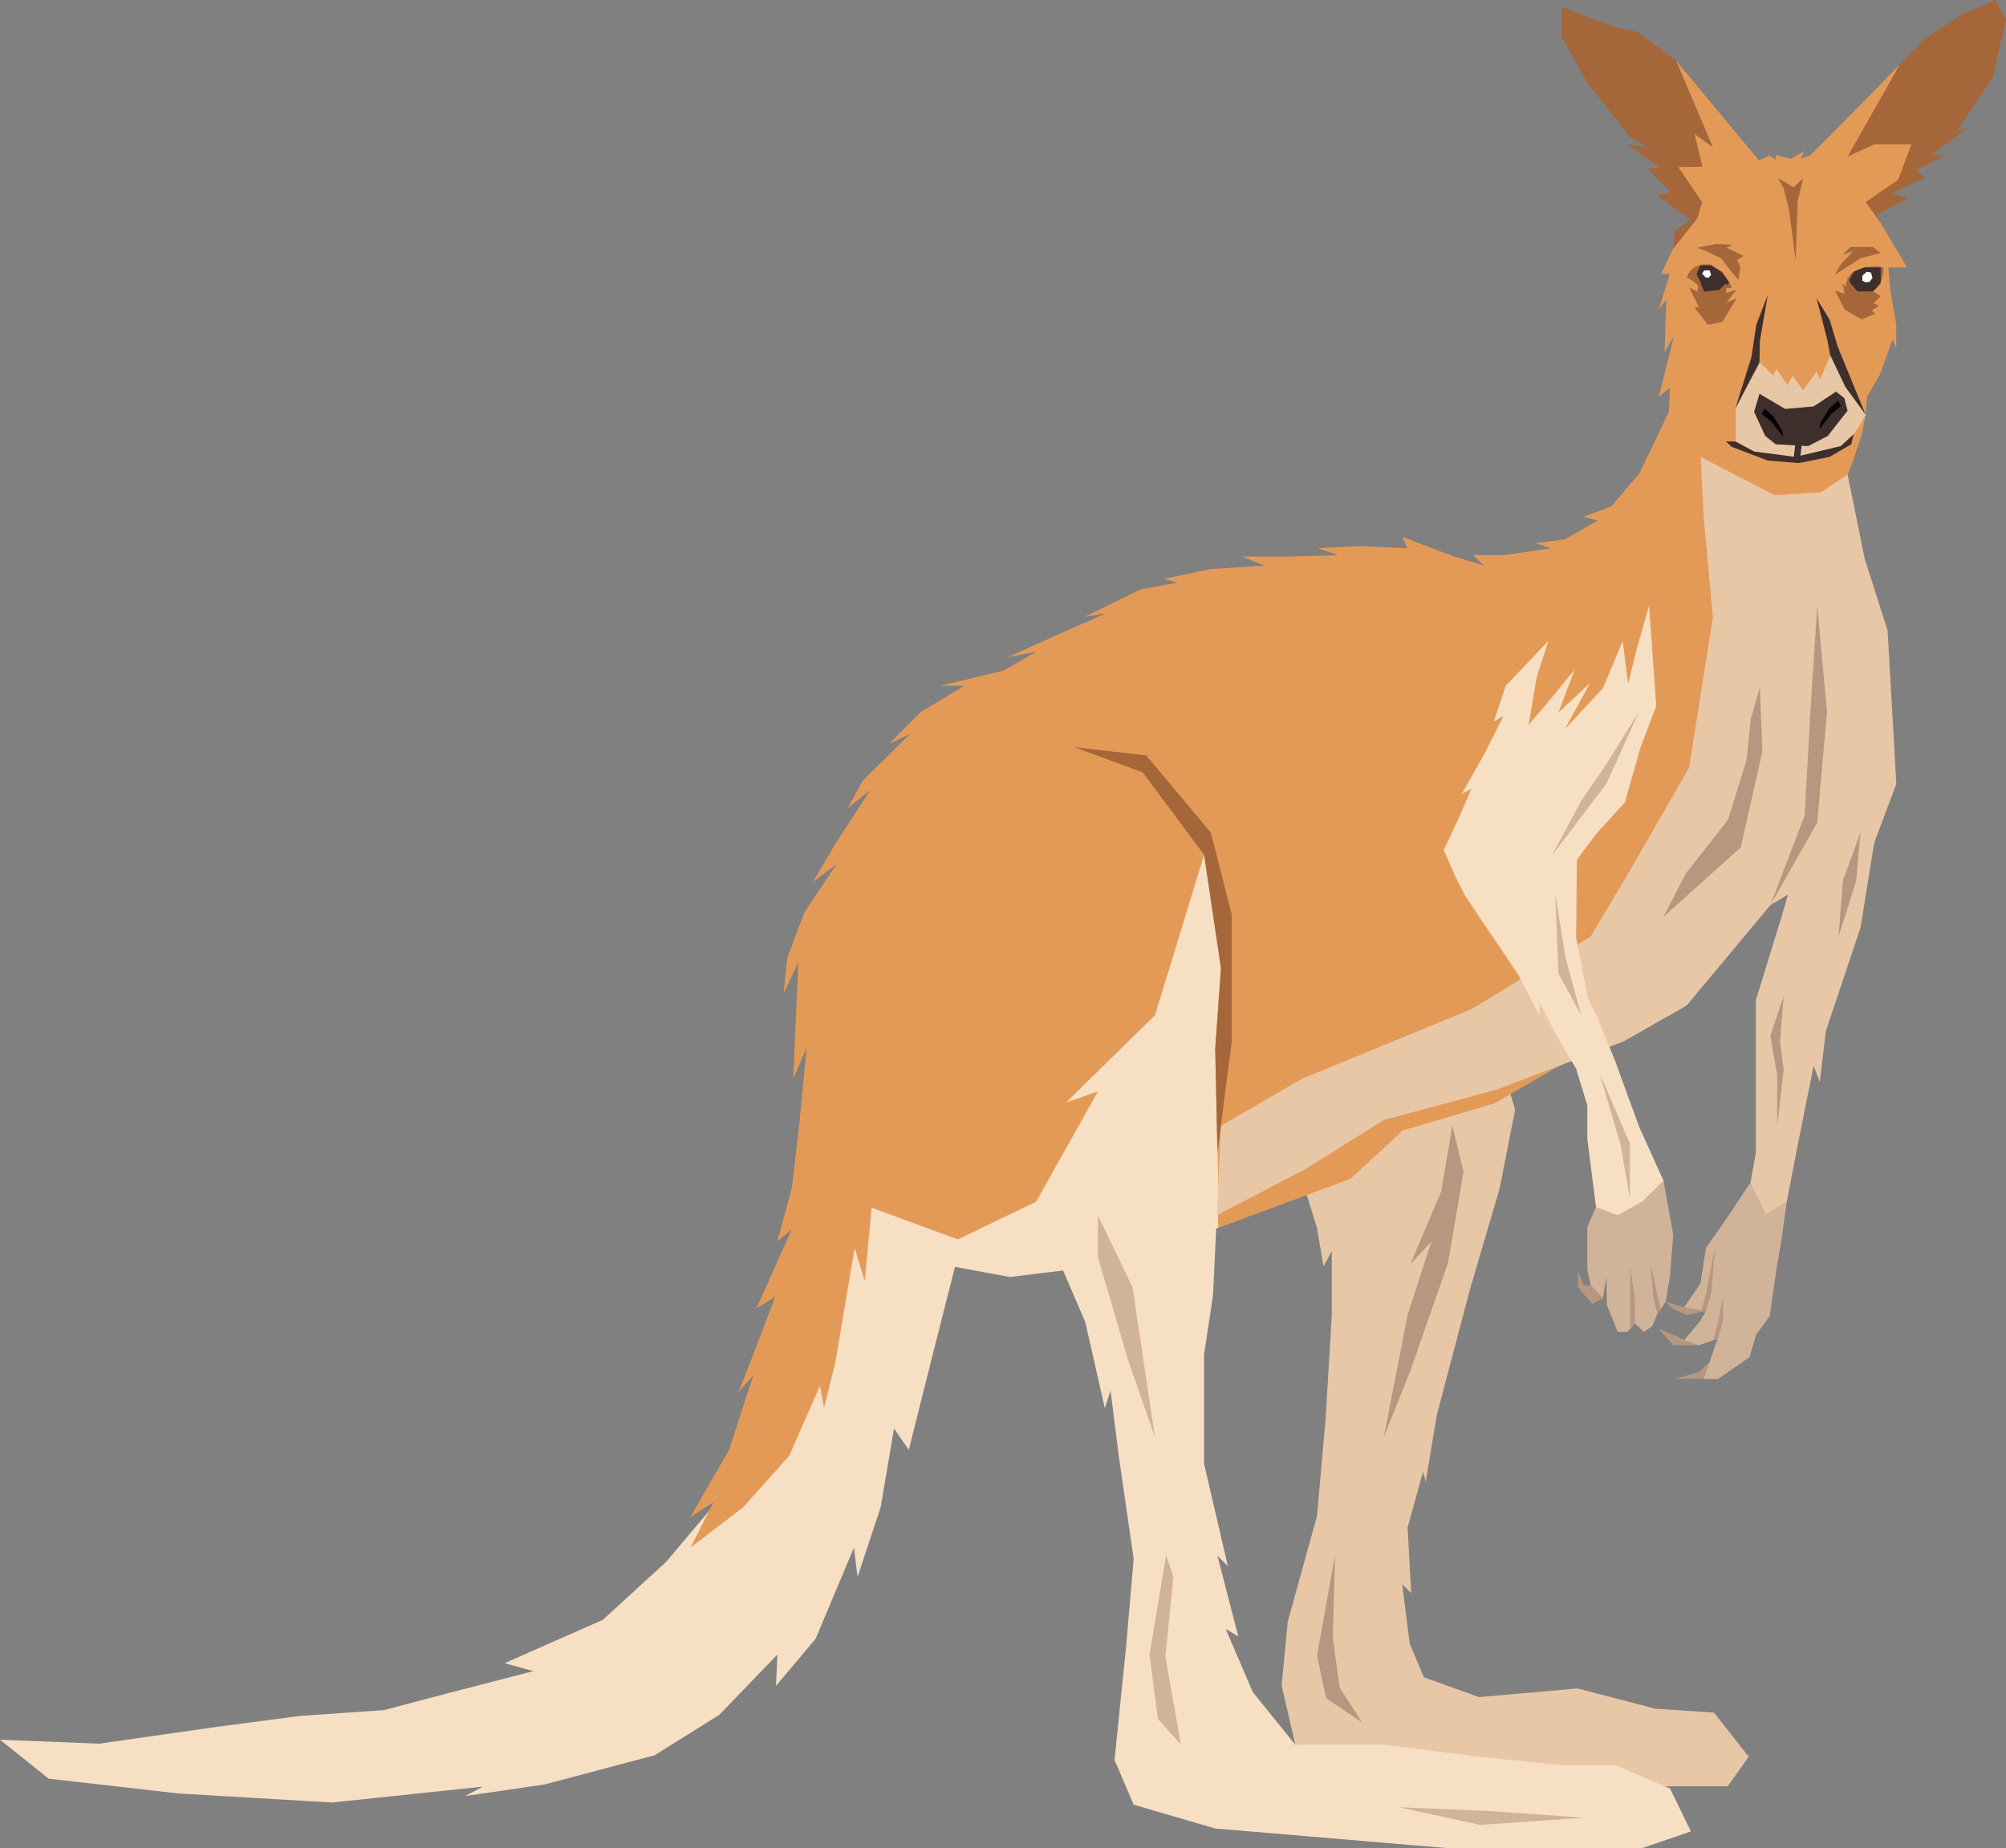 <?xml version="1.0" encoding="UTF-8"?><svg xmlns="http://www.w3.org/2000/svg" xmlns:xlink="http://www.w3.org/1999/xlink" height="512.0" preserveAspectRatio="xMidYMid meet" version="1.0" viewBox="0.0 0.0 555.8 512.0" width="555.8" zoomAndPan="magnify"><rect x="0.0" y="0.0" width="555.8" height="512.0" fill="#808080" stroke="none"/><g><g id="change1_1"><path d="M356.8 314.2L364.9 340.2 366.7 350.9 369 346.6 369 364.3 367.3 393 364.9 420 356.8 449.3 355.1 467 358.9 483.4 419.5 494.9 458.1 494.9 478.7 494.9 484.5 486.7 474.9 474.5 458.6 473.4 437.1 467.8 409.8 470.2 394.5 464.7 390.6 455.4 388.5 438.9 391 441.4 390 423.2 394.3 407.7 395 410.6 398.1 392 407.4 356.8 415.5 329.3 419.8 307.4 413.4 286.5 382.1 293.9 361.8 307.4z" fill="#E8C7A7"/></g><g id="change2_1"><path d="M369.9 430.9L364.9 458.6 367.4 470.5 377.4 477.2 371.2 467.6 369.3 454z" fill="#B79780"/></g><g id="change2_2"><path d="M405.5 324.7L401.2 349.9 390.8 379.7 383.4 398.2 390 364.3 396.6 344 390.8 350.2 399.3 330.1 402.4 311.9z" fill="#B79780"/></g><g id="change3_1"><path d="M501.6 43L517.8 27 532.6 11.3 543.4 4.1 552.9 0 555.8 5.5 552.1 21.5 542.2 36.3 545.4 35.4 534.9 43 538.7 43 530.9 47.3 533.5 49.3 524.2 53.4 528.7 54.9 519.9 59.5 521.9 63.3 521.9 67 516.2 58.3 513.7 55.7 523.3 49.6 516.2 50.8 524.9 42.7 513.7 47.6 513.7 45.4 509.3 44.6 510.1 41.5 515.6 32.2 503.7 44.7z" fill="#A5663A"/></g><g id="change3_2"><path d="M487.4 44.5L464.4 16.8 453.8 8.9 447.2 7.5 432.7 1.9 432.7 10.2 440 23.2 451.6 37.9 456.5 40.8 450.7 39.9 460.1 46.6 456.3 46.6 462.9 53.2 459.2 54.2 466.1 59.2 468.5 60.8 464 64 463.6 68.9 471.7 61.1 474.3 55.3 466.5 47.8 476 49.9 471.7 46.2 480.8 50.1 480.8 47.2 486 48 489.8 47.2z" fill="#A5663A"/></g><g id="change4_1"><path d="M462.7 75.9L459.6 85.7 461.7 83 461.2 97.5 463.8 93.1 459.6 109.9 462.7 107.4 462.4 114.1 468.8 128.3 496.2 140.8 510.6 135 513.2 128.3 515.9 120.2 516.9 114.9 517.3 109.9 520.9 103.7 524.4 94 525.4 96.6 525.4 90 523.8 80.8 523.2 74.1 528.4 74.1 521.1 61.8 516.9 56 525.9 49.8 529.6 40 519.3 40 511.9 43.4 526.3 18 508.4 36.2 501.6 43 498.9 44 500 41.8 496.2 44 492 43 492 44.3 490.2 43.1 487.4 44.5 464.4 16.8 474.6 40.8 469.5 37.1 471.7 46.2 465 46.3 471.6 56 470.3 60.5 463.6 68.9 460.2 75.9z" fill="#E49A57"/></g><g id="change5_1"><path d="M264.6 351L258.5 375 251.8 401.7 247.7 395.8 244 417.6 237.6 436.9 236.6 428.8 226 454 215 467.1 215.4 458.4 199.3 475.1 181.4 486.3 150.9 494.4 128.9 497.6 133.8 495 92 499.4 49.5 496.9 13.5 492.8 0 482 27.5 483.1 59.6 478.5 83.2 475.4 106.4 473.8 123.8 469.2 147.8 463 139.8 460.8 167 448.8 184.6 432.7 204.3 409.3 222.1 370.8 229.1 329 262 293.3 278.6 210.5 293.7 193.1 344 227.2 349.1 331.7 337.5 340.2 296.1 351.8 279.8 353.8z" fill="#F7DFC4"/></g><g id="change4_2"><path d="M462.4 114.1L454.2 131.2 446.4 140.3 438.7 143.2 442.7 144.2 433.6 149.4 425.5 150.5 429.8 151.9 416.6 153.8 408.1 153.8 411.2 156.7 402.9 154.2 388.6 148.8 389.9 151.9 376.9 151.3 365.1 151.9 370.9 153.8 357.2 154.2 344.2 154.2 350.4 156.7 335.2 157.7 322.4 160.4 326.4 161.4 316 163.3 300.5 170.9 306.5 169.9 292 176.3 279.2 182.1 287.2 180.5 278.1 185.8 260.5 190 267.2 190 255.2 197.2 246.3 206.1 252.1 203.4 239 216.3 234.9 223.9 241.1 218.9 231.4 233.9 225.2 244.4 231.8 239.4 222.9 252.7 218.1 265.5 217.1 275.3 221.2 266.6 220.2 289.3 219.8 298.8 223.5 290.3 221.5 311.1 219.4 329.1 215.4 343.9 219.4 340.5 209.6 362.5 214.8 359.3 207.8 377.6 204.6 385.7 208.7 381.1 202 401.7 191.3 420.3 197.7 416.2 191.3 428.8 205.9 417.6 218.7 403.3 227.2 383.9 228.3 390.1 231.4 377.7 236.8 345.8 239.6 355 241.5 334.6 265.4 343.4 287.1 332.9 304.2 302.4 295.3 305.5 320 281.3 335.5 230.7 338.6 263.2 336.7 290.6 337.5 325.1 337.5 340.2 374.2 326.6 388.7 313.2 414.1 305.7 433.4 294.5 449.9 288.5 484.7 187.5 476 133.1 466.7 116.1z" fill="#E49A57"/></g><g id="change1_2"><path d="M511.9 131.5L516.7 155 523 174.7 525.4 217.1 519.3 233.4 490.5 250.8 467.3 278.6 449.9 288.5 414.6 301.9 383.4 310.3 361.7 323.9 337.1 336.7 338.3 311.9 360.7 298.9 407.7 279.6 440.7 259.5 451.6 241.2 468 212.7 474.6 171 472.1 144 471.2 126.6 491.7 137.2 504.5 136.4z" fill="#E8C7A7"/></g><g id="change1_3"><path d="M486.5 319.3L486.5 299.9 486.5 277.1 493.7 253.7 497.8 239.5 512.8 222.1 525.4 217.1 519.3 233.4 515.5 257 505.9 285.6 504.2 299.8 502.5 295.3 498.5 315.2 494.9 333.7 493.6 343.1 492.1 352 490.3 364.6 486.5 369.8 484.7 376 476 382 472.1 382 476 370.8 470.6 372.7 466.7 371.3 471.2 365.9 472.7 363.2 466.7 362.2 471.2 355.6 472.7 345.8 479 336.8 485 327.7z" fill="#E8C7A7"/></g><g id="change5_2"><path d="M290.3 342.1L300.7 366.3 306.1 390.1 307.7 385.3 310 403.6 314.1 431.9 312 456.3 308.8 487.6 314.1 500 336.7 506.6 400.6 512 444.1 512 455.1 512 468.5 507.4 462.7 495.5 447.6 489.1 433.3 489.1 409.6 486.7 383.4 483.4 358.9 483.4 347.1 468.8 339.6 451.3 343.1 453.4 337.3 431 340.2 433.9 333.6 405.5 333.6 375.3 336.1 358.8 337.5 328.9 323.9 319.3 298.4 322.8z" fill="#F7DFC4"/></g><g id="change6_1"><path d="M323.1 430.9L318.5 458.4 320.8 476.2 327.2 483.4 322.9 459 325.1 436.9z" fill="#D1B399"/></g><g id="change6_2"><path d="M320 398.2L313.8 356.7 304.2 336.7 304.2 348.3 312.6 377z" fill="#D1B399"/></g><g id="change6_3"><path d="M438.9 503.6L410.1 505.6 387.5 500.7 413.2 501.8z" fill="#D1B399"/></g><g id="change5_3"><path d="M442.2 334.4L439.8 315.6 439.8 306.3 436.7 296.1 431.3 287 426.5 277.7 426.5 281.3 420.7 270.1 406 248.3 403.3 243 400 235.5 404.4 226.2 407.7 218.5 405 220 411.2 209 416.6 198.3 413.9 199.9 417.2 190 429 177.6 425.8 187.5 423.5 200.9 428.7 194.8 436.3 185.5 431.8 197.4 440.6 189.2 433.6 202 444.1 190.7 449.6 177.6 451.1 189.5 453.4 180.2 456.9 167.8 458.9 195.6 454.5 207.2 450.2 222.3 442.3 231 436.9 238.2 436.7 259.7 439.8 276.1 442.3 281.3 447.3 293.4 454.2 312.3 460.9 327.1 461.9 336.7 452.4 340.3 444.1 336.3z" fill="#F7DFC4"/></g><g id="change6_4"><path d="M460.9 327.1L463.6 342.1 462.7 353.5 461.5 360.7 459.2 364 457.8 367.4 455.5 369 453 366.7 450.9 369 448.2 369 445.2 361.5 445.1 353.7 444.1 359.7 440.8 356.2 439.8 351.8 439.8 340 442.2 334.4 448.2 336.7 455.1 332.8z" fill="#D1B399"/></g><g id="change6_5"><path d="M430.9 247.7L431.8 269.7 438.1 281.3 433.8 265.5z" fill="#D1B399"/></g><g id="change6_6"><path d="M454.1 197.2L445.1 217.1 430 237 438.1 221.9 445.2 211.5z" fill="#D1B399"/></g><g id="change2_3"><path d="M494.2 275.9L490.5 287 492.4 298 492.4 311.9 494.2 296.4 493.2 288.5z" fill="#B79780"/></g><g id="change6_7"><path d="M443.2 297.4L451.6 316.8 451.6 332.1 449 317.1z" fill="#D1B399"/></g><g id="change2_4"><path d="M472.1 382L464.2 382 470.7 380.1 473.7 377.4z" fill="#B79780"/></g><g id="change2_5"><path d="M470.6 372.7L463.6 372.7 459.5 368.1 465 370.4 466.7 371.3z" fill="#B79780"/></g><g id="change2_6"><path d="M472.7 363.2L467.3 364.3 463.6 362.7 461.5 360.7 466.7 362.2z" fill="#B79780"/></g><g id="change2_7"><path d="M444.1 359.7L441.2 361.3 437.2 356.7 437.2 352.4 438.8 356.1 440.8 356.2z" fill="#B79780"/></g><g id="change2_8"><path d="M509.4 259.5L514.3 244 515.5 230.5 510.6 244z" fill="#B79780"/></g><g id="change2_9"><path d="M503.5 167.8L506.2 197.2 503.5 227.9 490.5 250.8 500 226 501.6 197.2z" fill="#B79780"/></g><g id="change2_10"><path d="M487.6 190.5L488.3 208.2 482.3 234.8 460.9 254 467.1 242 478.8 227.1 483.9 210.6 485.1 199.1z" fill="#B79780"/></g><g id="change1_4"><path d="M487.6 100.4L484.8 105.7 480.9 113.2 480.9 122.3 486.1 125.1 497.5 126.6 510.1 123.6 513.7 120.3 517 114.9 511.4 107.2 507.2 98.4 504.3 105 503.3 103 499.6 108.1 496.7 104.1 495.3 106.7 492.1 102.2 491.4 104.1z" fill="#E8C7A7"/></g><g id="change3_3"><path d="M494.2 52.2L495.7 58.1 497.5 72.2 498.1 55.7 499.6 49.4 496.9 51.9 492.6 49.3z" fill="#A5663A"/></g><g id="change7_1"><path d="M503.3 82.6L506.3 94.2 507.1 98.4 511.3 107.2 516.9 114.9 509.2 96.1 506.9 88.5z" fill="#3E2F2C"/></g><g id="change7_2"><path d="M489.8 81.7L487.6 94.5 487.5 100.4 480.8 113.2 485.3 98.8 486.6 90z" fill="#3E2F2C"/></g><g id="change7_3"><path d="M512.9 123.1L506.9 126.6 498.4 128.3 489.8 127.6 479.8 123.8 478.2 122.3 480.8 122.3 486 125.1 497.4 126.6 510 123.6 513.6 120.3z" fill="#3E2F2C"/></g><g id="change3_4"><path d="M335.5 230.7L317.6 209.3 297.6 207 316.6 214 333.6 236.8 338.3 268.4 336.7 290.6 337.3 319.3 341.3 288.5 341.3 253.5z" fill="#A5663A"/></g><g id="change2_11"><path d="M453 366.7L453 360.3 451.7 350.9 451.7 361.3 451.7 368.1z" fill="#B79780"/></g><g id="change2_12"><path d="M459.2 364L458 358.8 457.3 350 459 357.8 460.1 362.7z" fill="#B79780"/></g><g id="change6_8"><path d="M493.6 343.1L492.1 352 490.3 364.6 486.5 369.8 484.7 376 476 382 472.1 382 476 370.8 470.6 372.7 466.7 371.3 471.2 365.9 472.7 363.2 466.7 362.2 471.2 355.6 472.7 345.8 479 336.8 485 327.7 489.3 336.5 494.8 332.9z" fill="#D1B399"/></g><g id="change7_4"><path d="M487.5 109.1L486 114.1 489.1 120.8 492 123.1 501 123.6 506.4 120.8 511.9 113.8 511 110.3 508.7 108.5 502.5 112.6 494.6 113.3z" fill="#3E2F2C"/></g><g id="change3_5"><path d="M467.4,77c0,0,2.3,0.9,3.6,2.8c0.9,1.4,2.6,2.2,4.2,1.8c0.7-0.2,1.3-0.5,2-1.2c0,0,1.1-0.9,2.5-0.5 c0,0,0.5-0.8-2.6-4.6l-3.1-2C468,72.6,467.4,77.1,467.4,77L467.4,77z" fill="#A5663A"/></g><g id="change3_6"><path d="M521.9,74.3c0,0,0,2.6-1.2,4.5c-0.9,1.4-1.6,2.3-4.2,2.4c-0.7,0-1.6-0.1-2.5-0.7c0,0-1.1-0.8-2.5-0.4 c0,0-0.7-4.5,4.2-5.7C520.5,73.1,521.9,74.3,521.9,74.3L521.9,74.3z" fill="#A5663A"/></g><g id="change7_5"><path d="M479.1 78.3L477.1 75.4 474 73.5 471.1 73.5 470.1 75.9 472.2 81 477 80.4z" fill="#3E2F2C"/></g><g id="change8_1"><path d="M472.5 76.8L471.6 75.8 472.2 74.9 473.7 74.9 474.1 76.2 473.3 77z" fill="#FFF"/></g><g id="change3_7"><path d="M481.2 80.2L478.3 83.9 481.2 82.6 477.2 89.2 473.2 90 469.4 85.1 470.7 85.1 468 79.6 470.3 80.8 470.7 77.2 472.1 80.8 476.4 80.3 478.3 78.4 478.3 81.2z" fill="#A5663A"/></g><g id="change7_6"><path d="M511.9 78.4L513.9 80.8 518.9 80.8 521.1 78.4 521.1 74.1 516.5 74.1 513.6 75.3z" fill="#3E2F2C"/></g><g id="change8_2"><path d="M516 77.8L516 76.4 517.2 75.3 518.4 75.5 518.8 77 518 78.1 516.9 78.2z" fill="#FFF"/></g><g id="change3_8"><path d="M514.7 80.8L519.1 80.8 521.1 82.1 519.1 84 520.6 84.7 518.6 86.1 519.7 86.9 515.8 88.5 511.1 85.8 508.4 80.5 511.1 81.4 510.5 78.5 512.1 80.1 511.9 76.8 512.9 78.7z" fill="#A5663A"/></g><g id="change7_7"><path d="M497.5 122.4L496.9 127.4 498.7 127.4 499.3 122.5z" fill="#3E2F2C"/></g><g id="change9_1"><path d="M504.4 117.1L506.8 113.2 509.3 111 510.1 112.5 507.5 114.6 504.1 118.9z" fill="#080306"/></g><g id="change9_2"><path d="M493.8 119.3L491.4 115.4 488.9 113.2 488.1 114.7 490.7 116.8 494.1 121.1z" fill="#080306"/></g><g id="change3_9"><path d="M479.1 74.5L476.9 71.6 473.6 70 470.2 68.6 475.4 67.6 479.9 67.8 478.4 68.6 483.1 70.9 481.3 72 482.2 74 481.7 77.6z" fill="#A5663A"/></g><g id="change3_10"><path d="M518.9 68.4L512.7 68.4 510.5 70.6 513.5 69.5 509.9 73.4 508.4 76.1 515.6 71.5 521.1 70.1z" fill="#A5663A"/></g><g id="change2_13"><path d="M476 370.8L477.4 366 477.4 359.2 476 366.4 474.7 371.2z" fill="#B79780"/></g><g id="change2_14"><path d="M472.7 363.2L474.2 358 475.2 345.5 472.7 358.3 471.4 363z" fill="#B79780"/></g></g></svg>